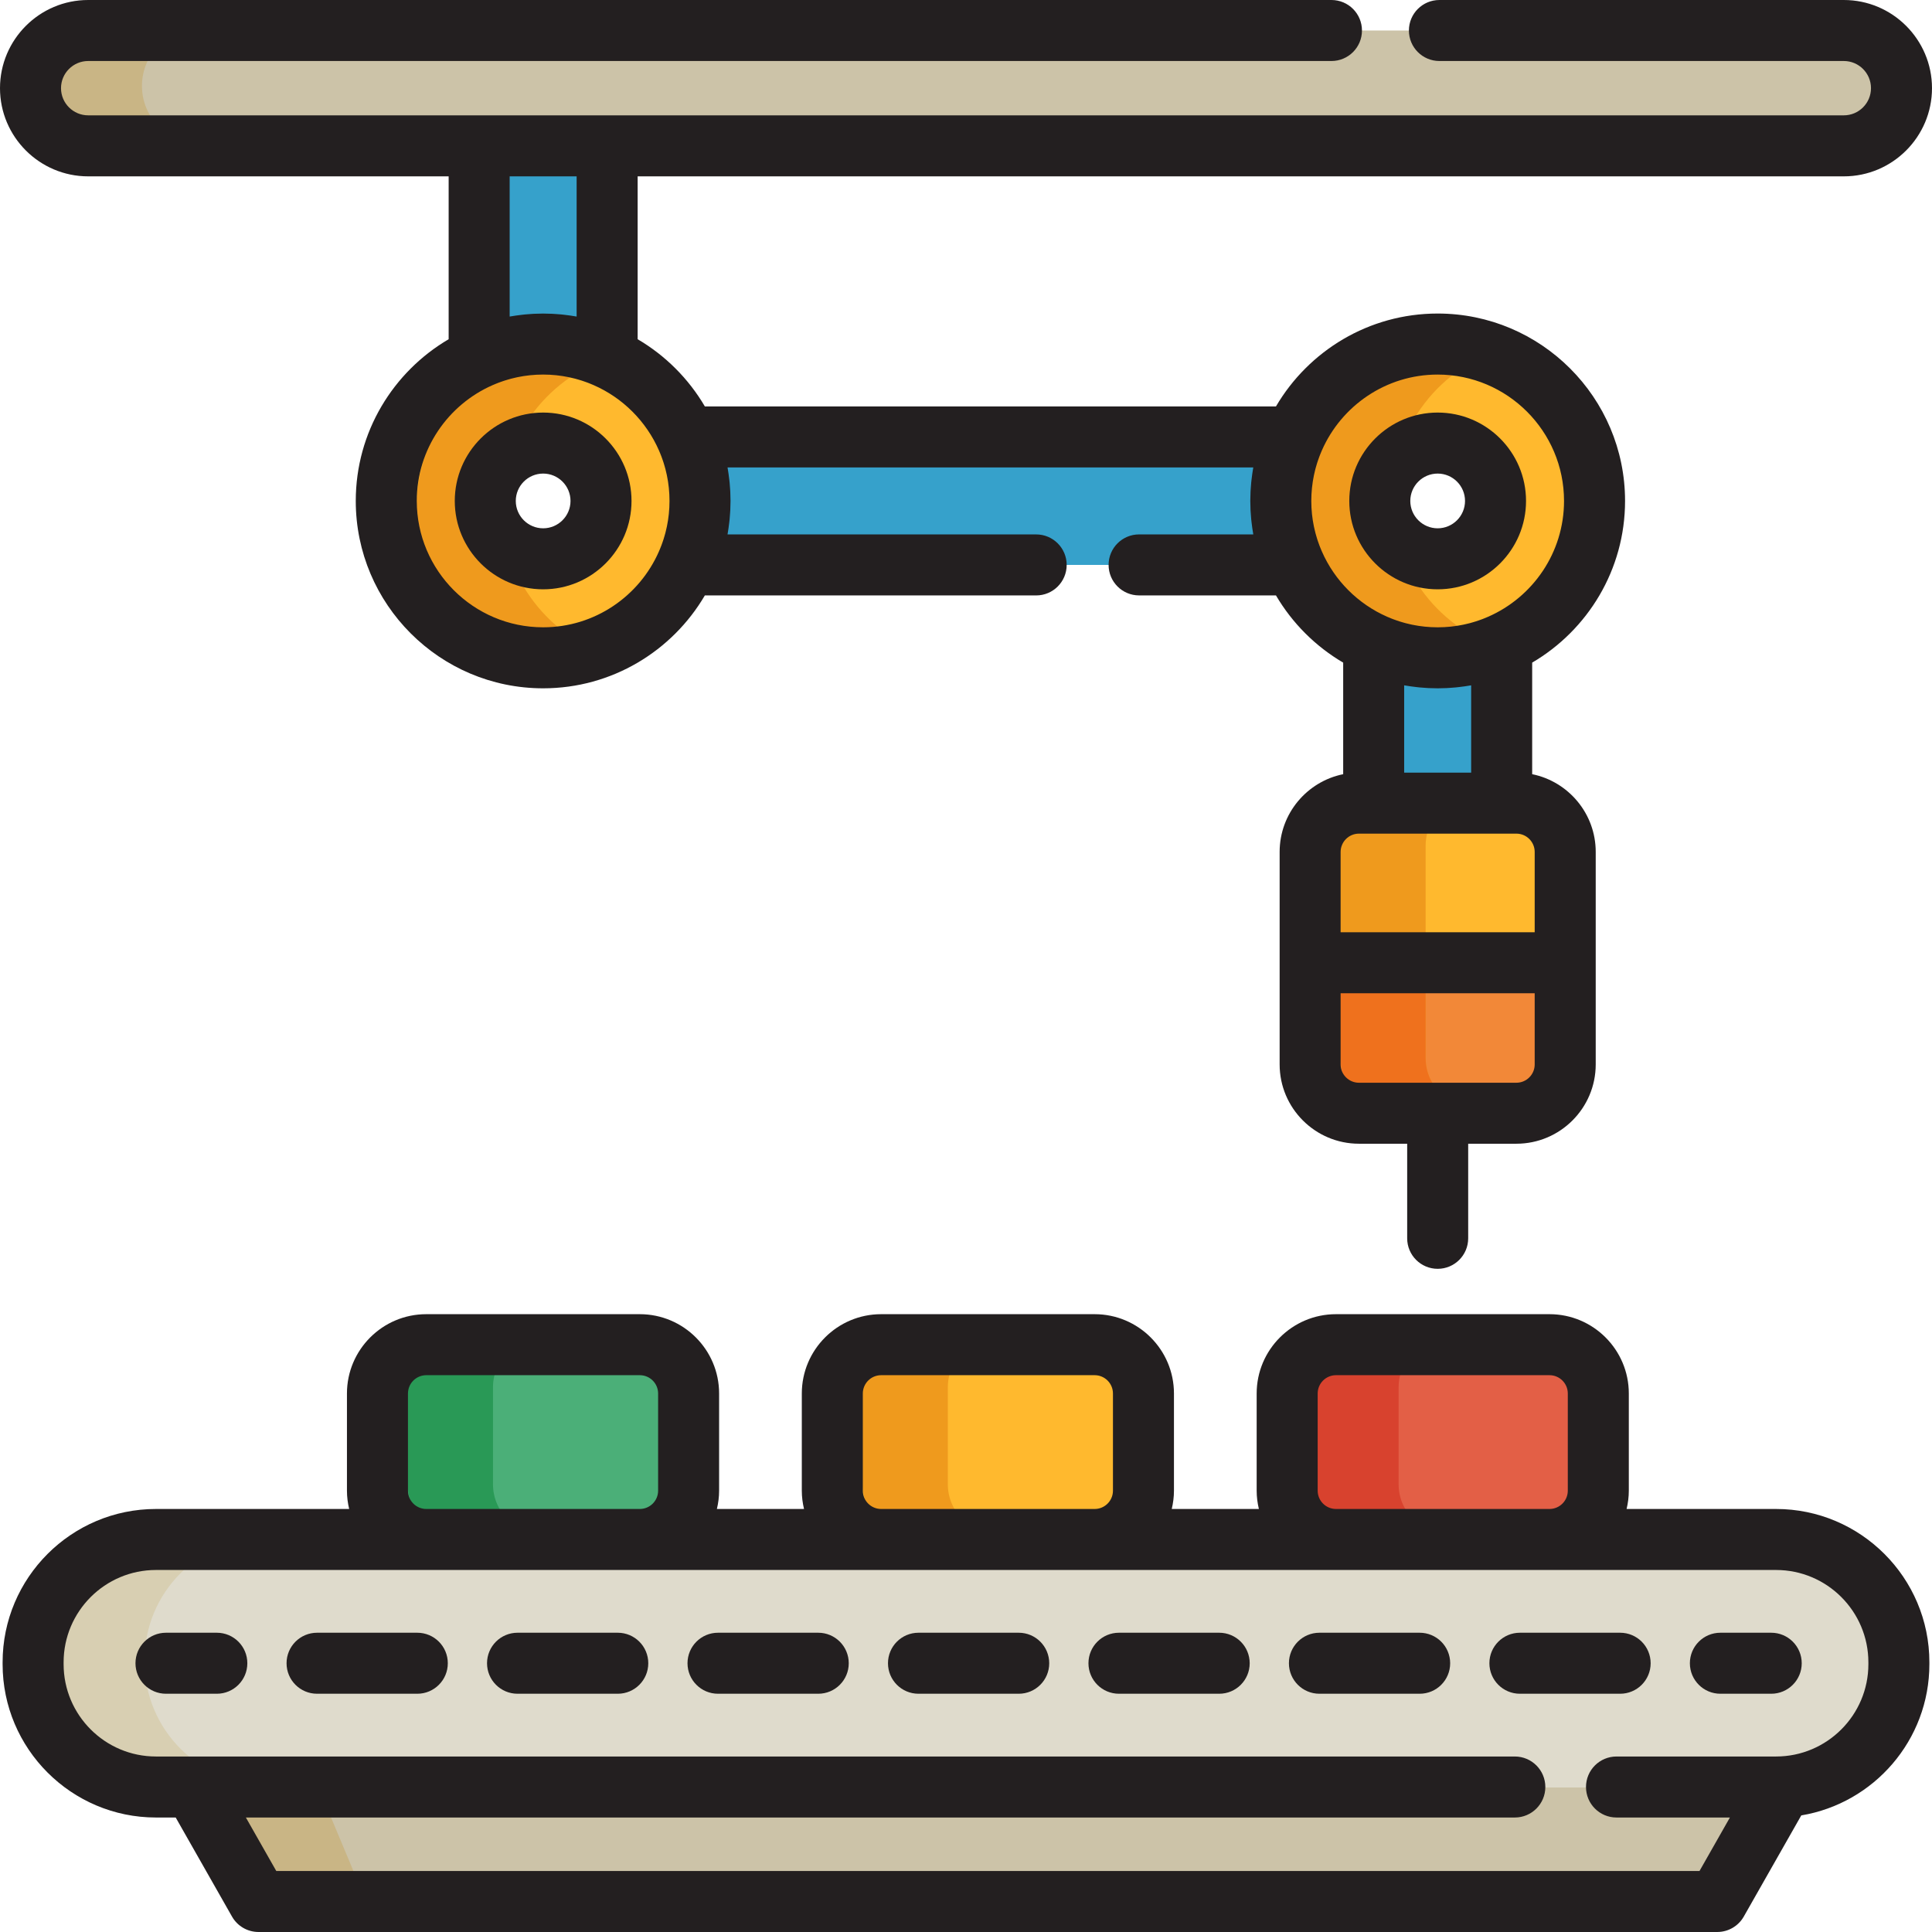 <?xml version="1.0" encoding="iso-8859-1"?>
<!-- Uploaded to: SVG Repo, www.svgrepo.com, Generator: SVG Repo Mixer Tools -->
<svg height="800px" width="800px" version="1.1" id="Layer_1" xmlns="http://www.w3.org/2000/svg" xmlns:xlink="http://www.w3.org/1999/xlink" 
	 viewBox="0 0 512.001 512.001" xml:space="preserve">
<polyline style="fill:#CCC3A8;" points="51.266,473.578 68.512,503.916 128.488,503.916 130.045,503.916 140.349,503.916 
	143.964,503.916 151.417,503.916 152.974,503.916 163.366,503.916 200.326,503.916 201.883,503.916 203.94,503.916 205.498,503.916 
	212.951,503.916 215.801,503.916 223.252,503.916 223.342,503.916 224.809,503.916 224.9,503.916 226.869,503.916 228.426,503.916 
	235.203,503.916 238.818,503.916 246.271,503.916 247.829,503.916 275.778,503.916 277.336,503.916 284.786,503.916 
	288.404,503.916 295.18,503.916 296.738,503.916 298.704,503.916 298.794,503.916 300.262,503.916 300.352,503.916 307.806,503.916 
	310.655,503.916 318.106,503.916 319.664,503.916 321.723,503.916 323.281,503.916 360.238,503.916 370.633,503.916 372.19,503.916 
	379.64,503.916 383.258,503.916 393.558,503.916 395.117,503.916 455.093,503.916 472.339,473.578 "/>
<path style="fill:#C9B585;" d="M94.507,497.853l-12.735-30.435c-0.696-1.663-0.516-3.566,0.484-5.066
	c1-1.502,2.684-2.403,4.486-2.403H64.139c-1.803,0-3.487,0.902-4.487,2.403c-0.998,1.501-1.181,3.403-0.484,5.066l12.735,30.435
	c0.839,2.005,2.799,3.309,4.971,3.309h22.604C97.307,501.162,95.347,499.858,94.507,497.853z"/>
<path style="fill:#CCC3A8;" d="M381.46,8.086h107.172c8.442,0,15.284,6.842,15.284,15.282c0,8.442-6.842,15.284-15.284,15.284
	H364.706h-22.634h-48.218h-75.707h-48.218h-22.636H23.369c-8.442,0-15.284-6.842-15.284-15.284c0-8.44,6.842-15.282,15.284-15.282
	h123.925h22.634h48.218h75.707h58.997"/>
<path style="fill:#C9B585;" d="M37.621,22.77c0-8.44,6.842-15.282,15.284-15.282H30.301c-8.442,0-15.284,6.842-15.284,15.282
	c0,8.442,6.842,15.284,15.284,15.284h22.604C44.463,38.055,37.621,31.212,37.621,22.77z"/>
<path style="fill:#E35F46;" d="M423.569,395.045c0,7.143-5.791,12.935-12.935,12.935h-56.585c-7.145,0-12.935-5.792-12.935-12.935
	v-25.754c0-7.145,5.789-12.935,12.935-12.935h56.585c7.143,0,12.935,5.789,12.935,12.935V395.045z"/>
<path style="fill:#FFB92E;" d="M303.028,395.045c0,7.143-5.789,12.935-12.935,12.935h-56.585c-7.143,0-12.935-5.792-12.935-12.935
	v-25.754c0-7.145,5.792-12.935,12.935-12.935h56.585c7.145,0,12.935,5.789,12.935,12.935V395.045z"/>
<path style="fill:#4BAF78;" d="M182.49,395.045c0,7.143-5.792,12.935-12.935,12.935h-56.587c-7.143,0-12.935-5.792-12.935-12.935
	v-25.754c0-7.145,5.792-12.935,12.935-12.935h56.587c7.143,0,12.935,5.789,12.935,12.935V395.045z"/>
<path style="fill:#FFB92E;" d="M360.131,295.022c-7.145,0-12.935-5.792-12.935-12.935v-56.313c0-7.145,5.789-12.935,12.935-12.935
	h41.728c7.143,0,12.935,5.789,12.935,12.935v56.313c0,7.143-5.792,12.935-12.935,12.935H360.131z"/>
<path style="fill:#F28838;" d="M414.794,282.087V255.14h-67.598v26.947c0,7.143,5.789,12.935,12.935,12.935h41.728
	C409.002,295.022,414.794,289.23,414.794,282.087z"/>
<g>
	<path style="fill:#36A1CB;" d="M301.871,149.714h41.17c-2.32-5.181-3.62-10.916-3.62-16.957c0-6.044,1.299-11.779,3.62-16.96
		H181.896c2.317,5.181,3.616,10.916,3.616,16.96c0,6.042-1.299,11.777-3.616,16.957h92.701"/>
	<path style="fill:#36A1CB;" d="M397.954,170.709c-5.181,2.32-10.916,3.618-16.957,3.618c-6.044,0-11.779-1.299-16.96-3.618v42.13
		h33.918v-42.13H397.954z"/>
	<path style="fill:#36A1CB;" d="M147.294,38.652H126.98v56.147c5.181-2.317,10.916-3.618,16.957-3.618
		c6.044,0,11.779,1.301,16.96,3.618v-46.17v-9.977C160.897,38.652,147.294,38.652,147.294,38.652z"/>
</g>
<path style="fill:#DFDBCC;" d="M428.392,473.578h42.285c17.977,0,32.549-14.573,32.549-32.549v-0.499
	c0-17.977-14.573-32.549-32.549-32.549H41.326c-17.979,0-32.551,14.573-32.551,32.549v0.499c0,17.977,14.573,32.549,32.551,32.549
	h360.119"/>
<g>
	<path style="fill:#FFB92E;" d="M380.996,91.181c-22.96,0-41.574,18.615-41.574,41.574s18.615,41.572,41.574,41.572
		c22.96,0,41.572-18.613,41.572-41.572S403.957,91.181,380.996,91.181z M380.996,148.09c-8.471,0-15.337-6.865-15.337-15.335
		c0-8.471,6.865-15.337,15.337-15.337c8.469,0,15.335,6.865,15.335,15.337C396.331,141.225,389.465,148.09,380.996,148.09z"/>
	<path style="fill:#FFB92E;" d="M143.938,91.181c-22.96,0-41.572,18.615-41.572,41.574s18.613,41.572,41.572,41.572
		c22.962,0,41.574-18.613,41.574-41.572S166.901,91.181,143.938,91.181z M143.94,148.09c-8.471,0-15.337-6.865-15.337-15.335
		c0-8.471,6.865-15.337,15.337-15.337c8.469,0,15.335,6.865,15.335,15.337C159.276,141.225,152.409,148.09,143.94,148.09z"/>
</g>
<path style="fill:#D8422E;" d="M370.651,393.368v-25.753c0-7.145,5.789-12.935,12.935-12.935h-22.604
	c-7.145,0-12.935,5.789-12.935,12.935v25.754c0,7.143,5.789,12.935,12.935,12.935h22.604
	C376.44,406.303,370.651,400.512,370.651,393.368z"/>
<path style="fill:#EF9A1D;" d="M251.188,393.368v-25.753c0-7.145,5.792-12.935,12.935-12.935h-22.604
	c-7.143,0-12.935,5.789-12.935,12.935v25.754c0,7.143,5.792,12.935,12.935,12.935h22.604
	C256.98,406.303,251.188,400.512,251.188,393.368z"/>
<path style="fill:#299956;" d="M130.648,393.368v-25.753c0-7.145,5.792-12.935,12.935-12.935h-22.604
	c-7.143,0-12.935,5.789-12.935,12.935v25.754c0,7.143,5.792,12.935,12.935,12.935h22.604
	C136.439,406.303,130.648,400.512,130.648,393.368z"/>
<path style="fill:#EF9A1D;" d="M377.811,280.411v-56.313c0-7.145,5.789-12.935,12.935-12.935h-22.604
	c-7.145,0-12.935,5.789-12.935,12.935v56.313c0,7.143,5.789,12.935,12.935,12.935h22.604
	C383.601,293.346,377.811,287.554,377.811,280.411z"/>
<path style="fill:#D8CFB2;" d="M38.311,440.43v-0.499c0-17.977,14.573-32.549,32.551-32.549H48.259
	c-17.979,0-32.551,14.573-32.551,32.549v0.499c0,17.977,14.572,32.549,32.551,32.549h22.604
	C52.885,472.979,38.311,458.406,38.311,440.43z"/>
<g>
	<path style="fill:#EF9A1D;" d="M368.959,132.157c0-19.041,12.806-35.081,30.273-40.006c-3.595-1.014-7.382-1.568-11.302-1.568
		c-22.96,0-41.574,18.614-41.574,41.574s18.615,41.572,41.574,41.572c3.92,0,7.707-0.554,11.302-1.568
		C381.765,167.237,368.959,151.199,368.959,132.157z"/>
	<path style="fill:#EF9A1D;" d="M132.98,134.313c0-19.041,12.806-35.082,30.271-40.006c-3.596-1.014-7.384-1.568-11.303-1.568
		c-22.96,0-41.572,18.614-41.572,41.574s18.613,41.572,41.572,41.572c3.92,0,7.707-0.554,11.303-1.567
		C145.787,169.393,132.98,153.355,132.98,134.313z"/>
</g>
<path style="fill:#EF711D;" d="M377.811,280.411v-26.947h-22.604v26.947c0,7.143,5.789,12.935,12.935,12.935h22.604
	C383.601,293.346,377.811,287.554,377.811,280.411z"/>
<g>
	<path style="fill:#231F20;" d="M57.461,432.693H43.988c-4.466,0-8.084,3.618-8.084,8.084s3.618,8.084,8.084,8.084h13.474
		c4.466,0,8.084-3.618,8.084-8.084S61.926,432.693,57.461,432.693z"/>
	<path style="fill:#231F20;" d="M269.973,432.693h-26.565c-4.466,0-8.084,3.618-8.084,8.084s3.618,8.084,8.084,8.084h26.565
		c4.466,0,8.084-3.618,8.084-8.084S274.437,432.693,269.973,432.693z"/>
	<path style="fill:#231F20;" d="M323.101,432.693h-26.565c-4.466,0-8.084,3.618-8.084,8.084s3.618,8.084,8.084,8.084h26.565
		c4.466,0,8.084-3.618,8.084-8.084S327.566,432.693,323.101,432.693z"/>
	<path style="fill:#231F20;" d="M376.228,432.693h-26.564c-4.466,0-8.084,3.618-8.084,8.084s3.618,8.084,8.084,8.084h26.564
		c4.466,0,8.084-3.618,8.084-8.084S380.694,432.693,376.228,432.693z"/>
	<path style="fill:#231F20;" d="M429.356,432.693h-26.565c-4.466,0-8.084,3.618-8.084,8.084s3.618,8.084,8.084,8.084h26.565
		c4.466,0,8.084-3.618,8.084-8.084S433.822,432.693,429.356,432.693z"/>
	<path style="fill:#231F20;" d="M216.845,432.693H190.28c-4.466,0-8.084,3.618-8.084,8.084s3.618,8.084,8.084,8.084h26.565
		c4.466,0,8.084-3.618,8.084-8.084S221.309,432.693,216.845,432.693z"/>
	<path style="fill:#231F20;" d="M110.589,432.693H84.025c-4.466,0-8.084,3.618-8.084,8.084s3.618,8.084,8.084,8.084h26.565
		c4.466,0,8.084-3.618,8.084-8.084S115.054,432.693,110.589,432.693z"/>
	<path style="fill:#231F20;" d="M163.717,432.693h-26.565c-4.466,0-8.084,3.618-8.084,8.084s3.618,8.084,8.084,8.084h26.565
		c4.466,0,8.084-3.618,8.084-8.084S168.182,432.693,163.717,432.693z"/>
	<path style="fill:#231F20;" d="M469.394,432.693h-13.474c-4.466,0-8.084,3.618-8.084,8.084s3.618,8.084,8.084,8.084h13.474
		c4.466,0,8.084-3.618,8.084-8.084S473.859,432.693,469.394,432.693z"/>
	<path style="fill:#231F20;" d="M23.369,46.736h95.528v43.163c-14.71,8.63-24.615,24.603-24.615,42.855
		c0,27.381,22.276,49.656,49.656,49.656c18.252,0,34.225-9.905,42.855-24.615h87.803c4.466,0,8.084-3.618,8.084-8.084
		c0-4.466-3.618-8.084-8.084-8.084h-81.791c0.052-0.285,0.088-0.571,0.135-0.856c0.043-0.263,0.086-0.527,0.125-0.791
		c0.078-0.534,0.144-1.07,0.205-1.607c0.03-0.263,0.063-0.524,0.088-0.788c0.055-0.566,0.095-1.135,0.13-1.705
		c0.015-0.236,0.036-0.47,0.047-0.706c0.039-0.804,0.061-1.609,0.061-2.42c0-0.809-0.023-1.617-0.061-2.421
		c-0.011-0.235-0.032-0.467-0.046-0.701c-0.036-0.572-0.075-1.145-0.13-1.714c-0.025-0.26-0.057-0.517-0.087-0.776
		c-0.061-0.542-0.128-1.083-0.207-1.623c-0.038-0.259-0.08-0.514-0.122-0.772c-0.047-0.29-0.085-0.582-0.137-0.871h139.324
		c-0.053,0.29-0.091,0.583-0.138,0.873c-0.041,0.255-0.083,0.51-0.121,0.766c-0.079,0.541-0.147,1.083-0.207,1.628
		c-0.029,0.258-0.061,0.514-0.086,0.773c-0.055,0.57-0.096,1.143-0.13,1.716c-0.015,0.233-0.036,0.465-0.046,0.698
		c-0.039,0.804-0.061,1.61-0.061,2.421c0,0.809,0.023,1.616,0.061,2.42c0.012,0.236,0.032,0.471,0.047,0.706
		c0.036,0.57,0.075,1.139,0.13,1.705c0.026,0.264,0.058,0.525,0.088,0.788c0.06,0.538,0.127,1.074,0.205,1.607
		c0.039,0.264,0.082,0.526,0.124,0.789c0.046,0.286,0.084,0.573,0.136,0.858h-30.259c-4.466,0-8.084,3.618-8.084,8.084
		c0,4.466,3.618,8.084,8.084,8.084h36.271c4.313,7.352,10.459,13.497,17.811,17.811v29.567c-9.594,1.943-16.84,10.44-16.84,20.598
		v29.366v26.947c0,11.589,9.429,21.019,21.019,21.019h12.781v25.067c0,4.466,3.618,8.084,8.084,8.084
		c4.466,0,8.084-3.618,8.084-8.084v-25.067h12.778c11.59,0,21.019-9.429,21.019-21.019v-26.947v-29.366
		c0-10.159-7.246-18.655-16.84-20.598v-29.567c14.71-8.63,24.615-24.602,24.615-42.854c0-27.382-22.276-49.658-49.656-49.658
		c-18.252,0-34.224,9.905-42.855,24.615H186.793c-4.313-7.351-10.459-13.497-17.81-17.81V46.736h319.649
		c12.885,0,23.369-10.484,23.369-23.369c0-12.884-10.484-23.367-23.369-23.367H381.46c-4.466,0-8.084,3.618-8.084,8.084
		s3.618,8.084,8.084,8.084h107.172c3.971,0,7.2,3.229,7.2,7.198c0,3.971-3.229,7.2-7.2,7.2H160.898H126.98H23.369
		c-3.971,0-7.2-3.229-7.2-7.2c0-3.969,3.229-7.198,7.2-7.198h329.483c4.466,0,8.084-3.618,8.084-8.084s-3.618-8.084-8.084-8.084
		H23.369C10.484,0.002,0,10.485,0,23.369C0,36.254,10.484,46.736,23.369,46.736z M406.71,282.087c0,2.674-2.176,4.851-4.851,4.851
		h-41.728c-2.674,0-4.851-2.176-4.851-4.851v-18.863h51.429V282.087z M406.71,247.056H355.28v-21.282
		c0-2.674,2.176-4.851,4.851-4.851h3.905h33.918h3.905c2.674,0,4.851,2.176,4.851,4.851L406.71,247.056L406.71,247.056z
		 M389.87,181.62v23.135h-17.75V181.62c0.287,0.052,0.577,0.089,0.864,0.136c0.262,0.043,0.523,0.085,0.786,0.124
		c0.521,0.075,1.042,0.14,1.566,0.199c0.285,0.032,0.569,0.068,0.856,0.096c0.514,0.049,1.03,0.084,1.547,0.117
		c0.291,0.019,0.58,0.044,0.872,0.058c0.656,0.031,1.314,0.045,1.973,0.05c0.138,0.001,0.274,0.011,0.412,0.011
		c0.142,0,0.282-0.01,0.424-0.011c0.652-0.005,1.305-0.019,1.956-0.05c0.298-0.014,0.592-0.04,0.887-0.059
		c0.511-0.033,1.021-0.068,1.53-0.116c0.292-0.028,0.582-0.064,0.872-0.097c0.517-0.059,1.033-0.123,1.547-0.197
		c0.269-0.039,0.538-0.083,0.806-0.127C389.303,181.709,389.588,181.671,389.87,181.62z M380.996,99.265
		c18.465,0,33.488,15.024,33.488,33.49c0,13.701-8.275,25.501-20.086,30.68c-0.333,0.146-0.669,0.285-1.006,0.419
		c-0.195,0.079-0.389,0.157-0.586,0.232c-0.327,0.124-0.655,0.238-0.984,0.351c-0.219,0.075-0.435,0.152-0.655,0.222
		c-0.3,0.096-0.6,0.182-0.902,0.269c-0.253,0.073-0.504,0.149-0.76,0.217c-0.267,0.07-0.537,0.13-0.805,0.194
		c-0.29,0.068-0.578,0.14-0.87,0.202c-0.238,0.05-0.479,0.089-0.719,0.134c-0.321,0.059-0.641,0.123-0.966,0.174
		c-0.233,0.036-0.467,0.061-0.7,0.092c-0.331,0.044-0.661,0.093-0.995,0.127c-0.279,0.028-0.562,0.044-0.842,0.066
		c-0.291,0.023-0.58,0.052-0.872,0.067c-0.577,0.029-1.157,0.045-1.738,0.045c-0.581,0-1.161-0.015-1.738-0.045
		c-0.303-0.015-0.603-0.045-0.903-0.069c-0.271-0.022-0.541-0.036-0.811-0.064c-0.347-0.036-0.69-0.085-1.034-0.132
		c-0.22-0.029-0.441-0.053-0.66-0.087c-0.338-0.053-0.673-0.117-1.007-0.18c-0.225-0.042-0.452-0.079-0.676-0.125
		c-0.306-0.064-0.609-0.139-0.912-0.211c-0.254-0.06-0.509-0.117-0.762-0.183c-0.269-0.07-0.535-0.151-0.801-0.227
		c-0.287-0.083-0.573-0.165-0.858-0.255c-0.234-0.074-0.465-0.156-0.696-0.236c-0.315-0.108-0.629-0.218-0.941-0.335
		c-0.21-0.08-0.417-0.164-0.625-0.247c-0.322-0.129-0.645-0.262-0.965-0.402c-7.713-3.378-13.916-9.578-17.297-17.29
		c-0.144-0.33-0.281-0.661-0.414-0.994c-0.08-0.198-0.16-0.397-0.236-0.596c-0.123-0.323-0.236-0.649-0.348-0.975
		c-0.075-0.221-0.154-0.441-0.225-0.663c-0.095-0.296-0.18-0.595-0.266-0.893c-0.074-0.257-0.151-0.512-0.22-0.771
		c-0.069-0.262-0.128-0.527-0.191-0.791c-0.07-0.293-0.142-0.586-0.205-0.883c-0.05-0.236-0.088-0.473-0.133-0.71
		c-0.06-0.323-0.124-0.647-0.175-0.973c-0.036-0.232-0.06-0.466-0.092-0.698c-0.044-0.332-0.093-0.662-0.127-0.996
		c-0.029-0.28-0.044-0.562-0.066-0.842c-0.023-0.291-0.052-0.58-0.067-0.873c-0.029-0.577-0.045-1.157-0.045-1.738
		c0-0.581,0.015-1.161,0.045-1.738c0.015-0.304,0.045-0.604,0.069-0.904c0.022-0.269,0.036-0.541,0.064-0.809
		c0.036-0.348,0.085-0.691,0.132-1.036c0.029-0.219,0.053-0.44,0.086-0.658c0.053-0.341,0.119-0.677,0.182-1.014
		c0.041-0.222,0.078-0.446,0.124-0.667c0.065-0.31,0.14-0.617,0.213-0.925c0.059-0.249,0.115-0.499,0.18-0.748
		c0.071-0.273,0.153-0.541,0.231-0.812c0.082-0.283,0.163-0.567,0.253-0.848c0.075-0.237,0.158-0.471,0.239-0.705
		c0.108-0.312,0.216-0.623,0.332-0.931c0.081-0.213,0.166-0.425,0.251-0.636c0.128-0.319,0.259-0.637,0.397-0.953
		C355.481,107.55,367.287,99.265,380.996,99.265z M143.938,166.243c-18.465,0-33.488-15.024-33.488-33.488
		c0-13.706,8.279-25.509,20.097-30.688c0.329-0.143,0.66-0.28,0.992-0.413c0.195-0.078,0.389-0.157,0.585-0.232
		c0.334-0.126,0.67-0.244,1.008-0.359c0.208-0.071,0.415-0.144,0.625-0.212c0.315-0.101,0.633-0.192,0.951-0.283
		c0.237-0.068,0.473-0.14,0.712-0.203c0.287-0.075,0.576-0.141,0.864-0.208c0.271-0.064,0.539-0.132,0.812-0.189
		c0.263-0.055,0.528-0.099,0.792-0.147c0.298-0.055,0.595-0.113,0.896-0.161c0.258-0.04,0.517-0.068,0.776-0.102
		c0.307-0.04,0.613-0.086,0.923-0.117c0.298-0.03,0.597-0.047,0.896-0.07c0.274-0.02,0.545-0.049,0.821-0.063
		c0.577-0.029,1.157-0.045,1.739-0.045c0.582,0,1.161,0.015,1.739,0.045c0.28,0.014,0.556,0.042,0.834,0.064
		c0.294,0.023,0.589,0.039,0.882,0.069c0.317,0.032,0.631,0.079,0.944,0.121c0.251,0.033,0.503,0.06,0.753,0.099
		c0.31,0.049,0.617,0.109,0.924,0.166c0.254,0.046,0.509,0.088,0.762,0.141c0.283,0.059,0.564,0.129,0.845,0.195
		c0.277,0.066,0.554,0.127,0.829,0.2c0.251,0.066,0.499,0.141,0.748,0.213c0.305,0.088,0.61,0.175,0.913,0.272
		c0.223,0.071,0.442,0.149,0.663,0.224c0.323,0.111,0.647,0.223,0.967,0.345c0.21,0.08,0.418,0.164,0.626,0.247
		c0.318,0.127,0.635,0.258,0.949,0.396c7.744,3.388,13.967,9.62,17.342,17.371c0.116,0.268,0.229,0.539,0.337,0.811
		c0.101,0.25,0.203,0.5,0.297,0.753c0.105,0.277,0.201,0.556,0.298,0.835c0.091,0.26,0.182,0.52,0.265,0.783
		c0.084,0.262,0.158,0.527,0.235,0.79c0.083,0.287,0.169,0.571,0.245,0.861c0.063,0.236,0.115,0.475,0.171,0.712
		c0.075,0.317,0.154,0.633,0.221,0.954c0.045,0.218,0.081,0.438,0.122,0.656c0.064,0.34,0.129,0.678,0.183,1.022
		c0.033,0.22,0.057,0.441,0.087,0.662c0.046,0.344,0.096,0.686,0.131,1.033c0.027,0.267,0.042,0.537,0.063,0.805
		c0.024,0.303,0.054,0.604,0.069,0.908c0.029,0.577,0.045,1.157,0.045,1.738c0,0.581-0.015,1.161-0.045,1.738
		c-0.015,0.299-0.045,0.593-0.068,0.889c-0.022,0.275-0.037,0.551-0.065,0.824c-0.034,0.338-0.084,0.673-0.128,1.009
		c-0.03,0.23-0.055,0.459-0.091,0.688c-0.052,0.333-0.116,0.662-0.178,0.991c-0.043,0.23-0.081,0.46-0.128,0.689
		c-0.065,0.309-0.14,0.614-0.213,0.921c-0.059,0.25-0.115,0.5-0.18,0.748c-0.072,0.277-0.155,0.55-0.235,0.825
		c-0.081,0.277-0.16,0.555-0.247,0.83c-0.08,0.25-0.167,0.496-0.252,0.744c-0.101,0.293-0.203,0.586-0.313,0.877
		c-0.091,0.239-0.186,0.476-0.282,0.714c-0.115,0.286-0.232,0.57-0.356,0.854C169.484,157.939,157.665,166.243,143.938,166.243z
		 M152.814,46.736v37.153c-0.277-0.051-0.557-0.086-0.836-0.133c-0.274-0.045-0.549-0.089-0.824-0.13
		c-0.527-0.078-1.055-0.142-1.586-0.203c-0.267-0.03-0.534-0.064-0.802-0.089c-0.565-0.055-1.132-0.094-1.7-0.129
		c-0.237-0.015-0.472-0.036-0.709-0.047c-0.804-0.039-1.61-0.061-2.42-0.061c-0.81,0-1.616,0.023-2.419,0.061
		c-0.239,0.012-0.475,0.033-0.714,0.047c-0.566,0.036-1.13,0.075-1.692,0.129c-0.273,0.027-0.543,0.06-0.814,0.092
		c-0.524,0.059-1.047,0.124-1.568,0.199c-0.282,0.041-0.564,0.087-0.845,0.134c-0.274,0.045-0.549,0.08-0.821,0.129V46.736H152.814z
		"/>
	<path style="fill:#231F20;" d="M143.94,109.335c-12.914,0-23.421,10.506-23.421,23.421c0,12.913,10.506,23.419,23.421,23.419
		c12.913,0,23.419-10.505,23.419-23.419C167.36,119.841,156.855,109.335,143.94,109.335z M143.94,140.006
		c-3.999,0-7.253-3.253-7.253-7.251c0-3.999,3.254-7.253,7.253-7.253c3.998,0,7.251,3.254,7.251,7.253
		C151.191,136.753,147.938,140.006,143.94,140.006z"/>
	<path style="fill:#231F20;" d="M380.996,156.174c12.913,0,23.419-10.505,23.419-23.419s-10.505-23.421-23.419-23.421
		s-23.421,10.506-23.421,23.421C357.575,145.669,368.081,156.174,380.996,156.174z M380.996,125.503
		c3.998,0,7.251,3.254,7.251,7.253c0,3.998-3.253,7.251-7.251,7.251c-3.999,0-7.253-3.253-7.253-7.251
		C373.743,128.756,376.997,125.503,380.996,125.503z"/>
	<path style="fill:#231F20;" d="M470.676,399.895h-39.61c0.371-1.56,0.587-3.179,0.587-4.85v-25.754
		c0-11.59-9.429-21.019-21.019-21.019h-56.585c-11.59,0-21.019,9.429-21.019,21.019v25.754c0,1.672,0.217,3.291,0.587,4.85h-23.093
		c0.371-1.56,0.587-3.179,0.587-4.85v-25.754c0-11.59-9.429-21.019-21.019-21.019h-56.585c-11.589,0-21.019,9.429-21.019,21.019
		v25.754c0,1.672,0.217,3.291,0.587,4.85h-23.091c0.371-1.56,0.587-3.179,0.587-4.85v-25.754c0-11.59-9.429-21.019-21.019-21.019
		h-56.587c-11.589,0-21.019,9.429-21.019,21.019v25.754c0,1.672,0.217,3.291,0.587,4.85H41.326
		c-22.406,0-40.635,18.228-40.635,40.633v0.499c0,22.405,18.229,40.633,40.635,40.633h5.235l14.921,26.25
		c1.437,2.529,4.121,4.09,7.029,4.09h386.581c2.907,0,5.592-1.561,7.029-4.09l15.239-26.809
		c19.235-3.199,33.948-19.946,33.948-40.074v-0.499C511.309,418.123,493.081,399.895,470.676,399.895z M349.199,395.045v-25.754
		c0-2.674,2.176-4.851,4.851-4.851h56.585c2.674,0,4.85,2.176,4.85,4.851v25.754c0,2.674-2.176,4.85-4.85,4.85h-56.585
		C351.374,399.895,349.199,397.72,349.199,395.045z M228.658,395.045v-25.754c0-2.674,2.176-4.851,4.851-4.851h56.585
		c2.674,0,4.851,2.176,4.851,4.851v25.754c0,2.674-2.176,4.85-4.851,4.85h-56.585C230.833,399.895,228.658,397.72,228.658,395.045z
		 M108.118,395.045v-25.754c0-2.674,2.176-4.851,4.851-4.851h56.587c2.674,0,4.851,2.176,4.851,4.851v25.754
		c0,2.674-2.176,4.85-4.851,4.85h-56.587C110.293,399.895,108.118,397.72,108.118,395.045z M495.141,441.027
		c0,13.491-10.975,24.465-24.465,24.465h-42.285c-4.466,0-8.084,3.618-8.084,8.084s3.618,8.084,8.084,8.084h30.053l-8.055,14.17
		H73.215l-8.055-14.17h336.286c4.466,0,8.084-3.618,8.084-8.084s-3.618-8.084-8.084-8.084H41.326
		c-13.492,0-24.467-10.975-24.467-24.465v-0.499c0-13.491,10.976-24.465,24.467-24.465h71.642h56.587h63.953h56.585h63.956h56.585
		h60.042c13.491,0,24.465,10.975,24.465,24.465L495.141,441.027L495.141,441.027z"/>
</g>
</svg>